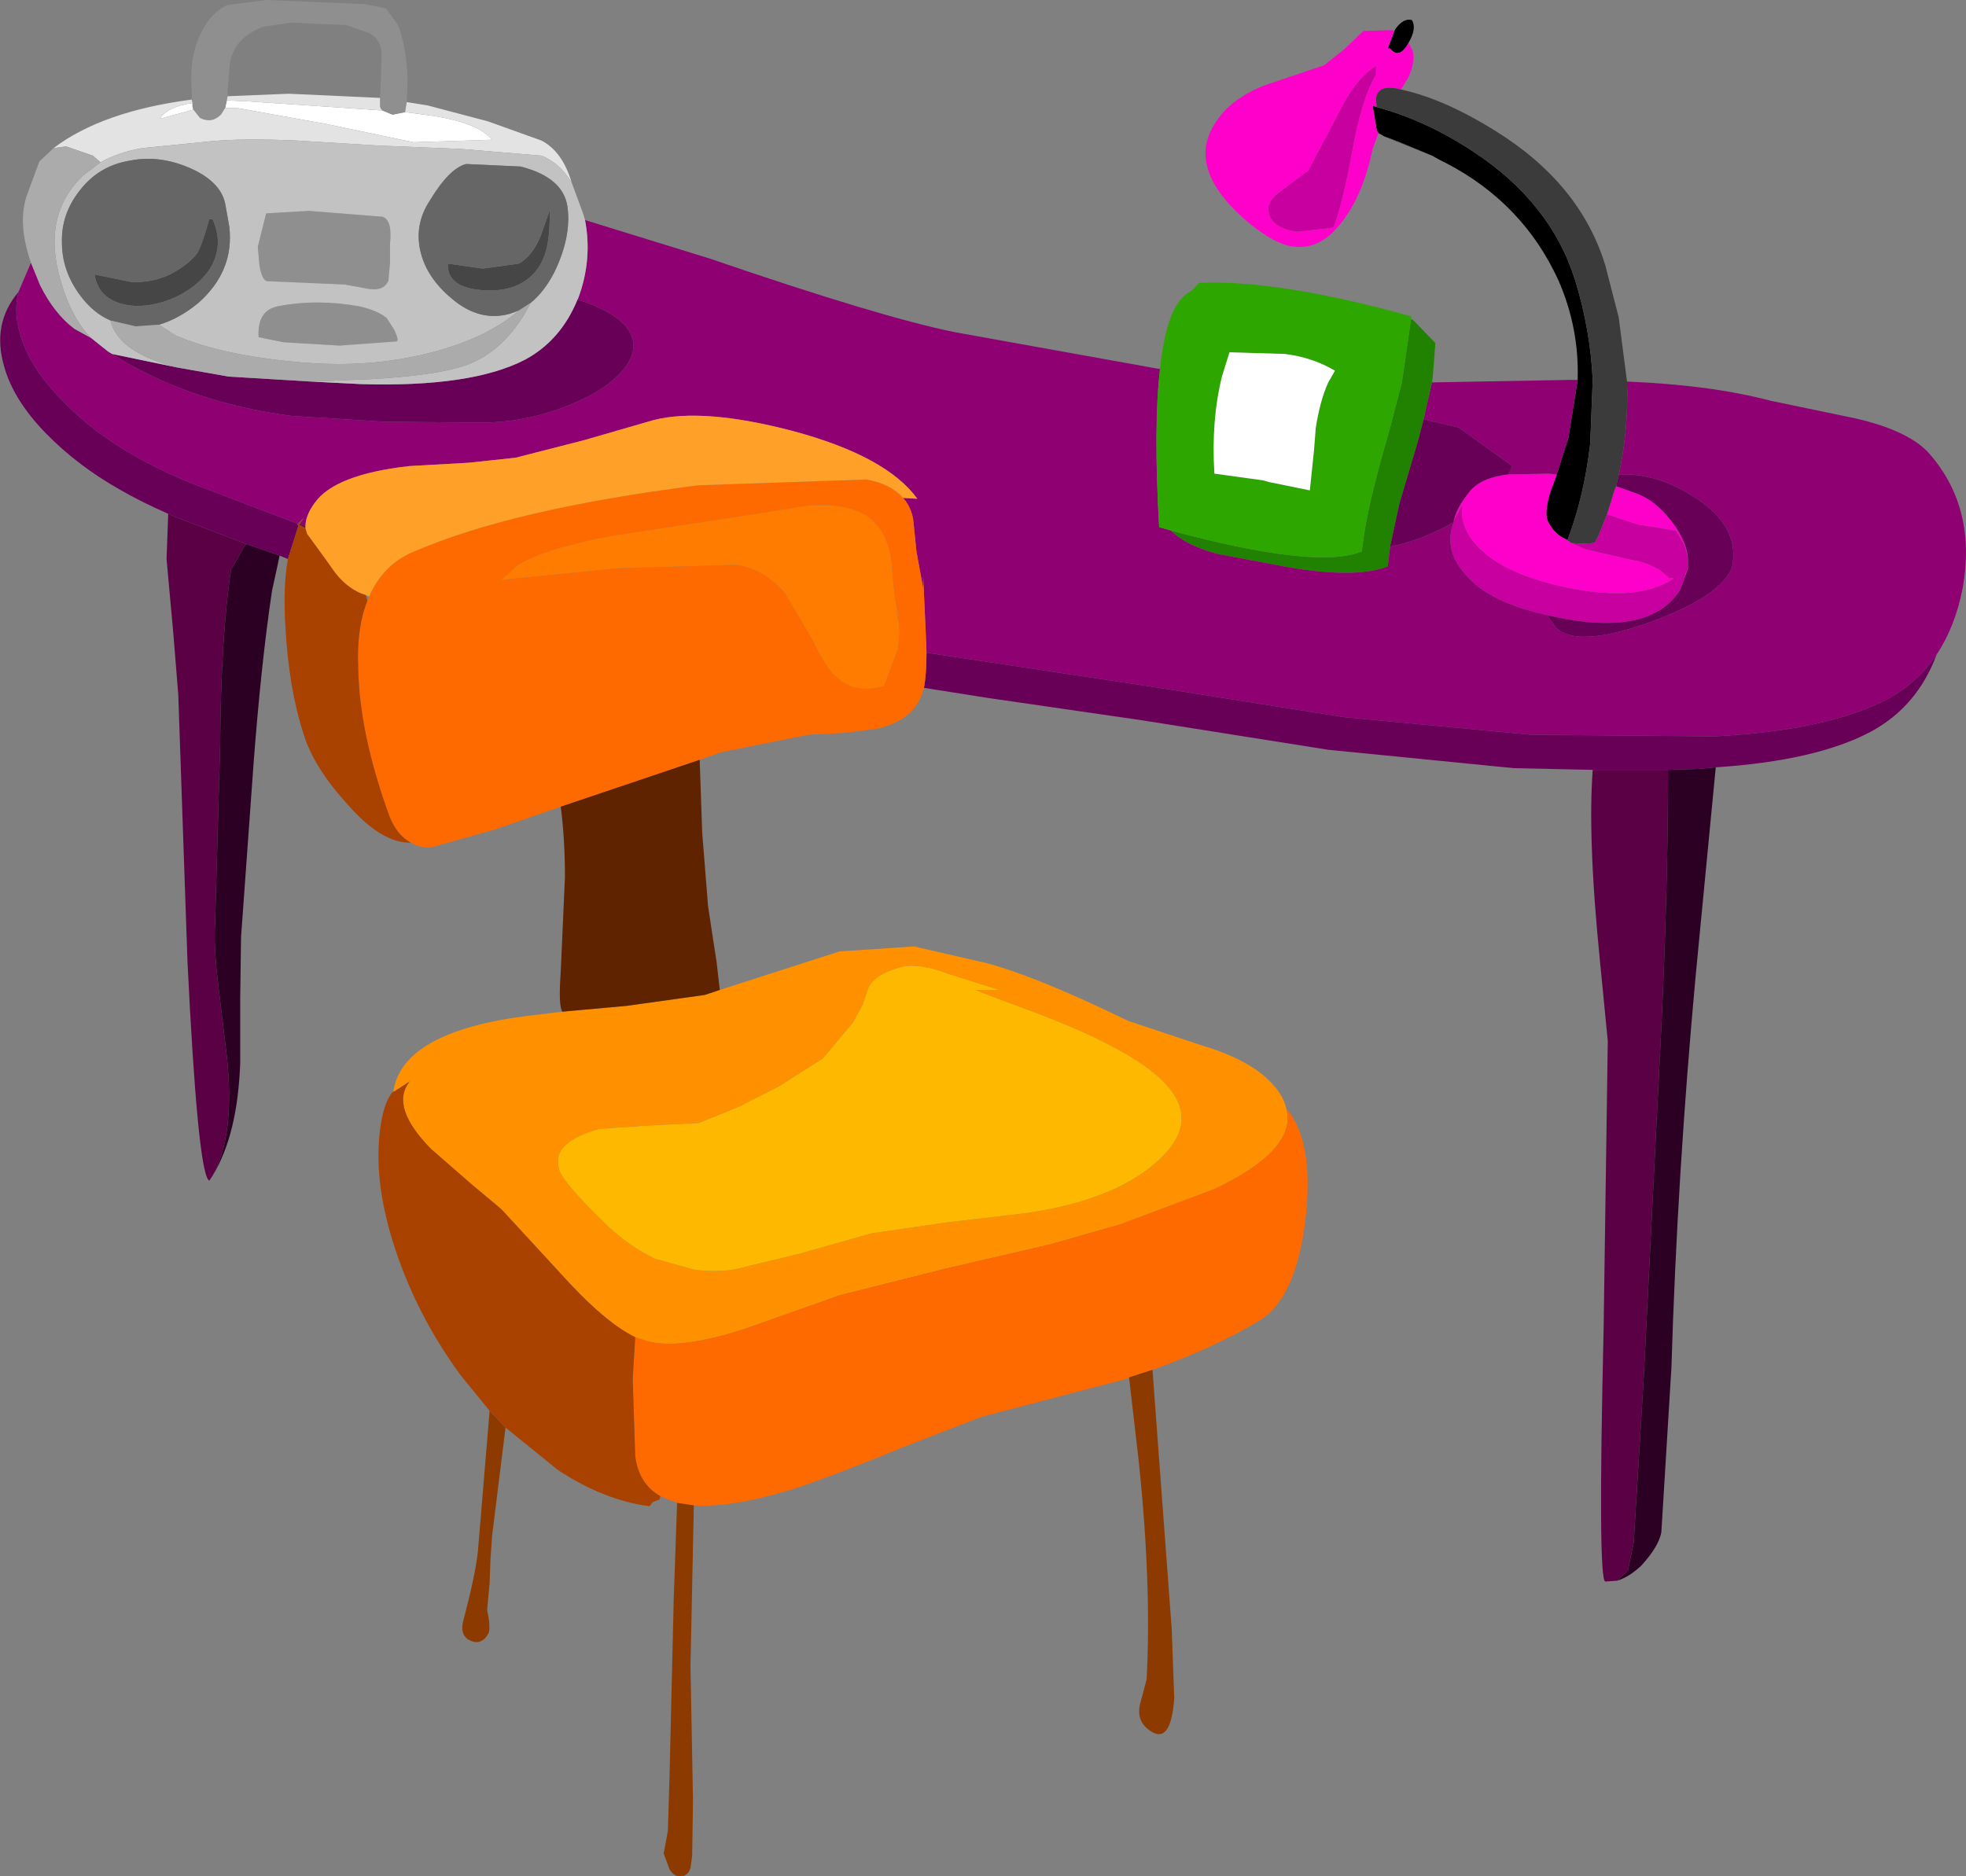 <?xml version="1.0" encoding="UTF-8" standalone="no"?>
<svg xmlns:xlink="http://www.w3.org/1999/xlink" height="112.1px" width="117.45px" xmlns="http://www.w3.org/2000/svg">
  <rect width="100%" height="100%" fill="#808080" stroke="none"/>
  <g transform="matrix(1.0, 0.0, 0.0, 1.0, 58.7, 56.1)">
    <path d="M24.6 -54.25 L24.65 -54.35 Q25.15 -55.05 25.65 -54.9 25.95 -54.4 25.45 -53.55 L25.4 -53.45 Q24.85 -52.55 24.35 -53.2 L24.2 -53.2 24.6 -54.25 M35.55 -33.4 Q35.65 -36.5 34.4 -39.35 32.3 -43.95 27.7 -46.35 L27.3 -46.55 26.85 -46.8 24.8 -47.65 24.0 -47.95 23.65 -48.15 23.55 -48.3 23.3 -49.8 23.55 -49.7 Q26.5 -48.9 29.3 -47.05 33.95 -44.0 35.4 -39.35 36.3 -36.45 36.45 -33.4 L36.3 -29.6 Q35.95 -26.5 34.95 -23.85 L34.8 -23.9 Q34.15 -24.2 33.8 -24.9 33.5 -25.4 33.95 -26.8 L34.3 -27.75 35.0 -29.95 35.55 -33.4" fill="#000000" fill-rule="evenodd" stroke="none"/>
    <path d="M25.45 -53.55 L25.7 -53.05 Q25.85 -52.4 25.45 -51.5 L25.0 -50.75 24.8 -50.8 Q23.6 -51.05 23.5 -50.2 L23.55 -49.7 23.3 -49.8 23.55 -48.3 23.65 -48.15 23.3 -47.2 Q22.6 -43.8 20.8 -42.1 19.6 -41.05 18.15 -41.45 17.1 -41.75 15.65 -43.0 12.15 -46.1 13.9 -48.75 14.8 -50.2 16.85 -51.0 L20.4 -52.2 21.6 -53.15 22.75 -54.25 24.45 -54.3 24.6 -54.25 24.2 -53.2 24.35 -53.2 Q24.85 -52.55 25.4 -53.45 L25.45 -53.55 M23.5 -51.65 L23.5 -52.15 Q22.3 -51.45 21.25 -49.3 L19.45 -45.9 17.9 -44.75 Q16.9 -44.05 17.1 -43.35 17.35 -42.45 18.8 -42.25 L20.95 -42.5 Q21.5 -43.85 22.1 -47.15 22.65 -50.2 23.5 -51.65 M34.8 -23.9 L35.2 -23.65 35.95 -23.3 36.15 -23.25 38.75 -22.65 Q40.25 -22.4 41.0 -21.55 L41.3 -21.55 Q39.0 -19.95 34.0 -21.2 L33.85 -21.25 Q31.35 -21.9 30.0 -23.05 28.8 -24.05 28.65 -25.25 L28.65 -25.9 28.15 -25.0 Q28.35 -25.8 29.0 -26.6 29.65 -27.55 31.4 -27.75 L33.8 -27.8 34.3 -27.75 33.95 -26.8 Q33.5 -25.4 33.8 -24.9 34.15 -24.2 34.8 -23.9 M37.3 -25.35 L37.75 -26.8 37.85 -27.05 39.1 -26.6 Q40.4 -26.1 41.45 -24.55 42.15 -23.45 42.15 -22.55 42.1 -23.45 41.4 -24.4 L39.2 -24.75 37.95 -25.15 37.7 -25.25 37.3 -25.35 M42.15 -22.15 L41.95 -21.6 42.0 -21.85 42.15 -22.15" fill="#ff00cb" fill-rule="evenodd" stroke="none"/>
    <path d="M25.0 -50.75 Q27.55 -50.2 30.6 -48.3 35.7 -45.15 37.2 -40.25 L38.0 -37.15 38.5 -33.3 Q38.6 -30.45 38.0 -27.7 L37.85 -27.05 37.75 -26.8 37.3 -25.35 36.8 -24.1 36.6 -23.7 36.25 -23.6 35.2 -23.65 34.8 -23.9 34.95 -23.85 Q35.95 -26.5 36.3 -29.6 L36.45 -33.4 Q36.3 -36.45 35.4 -39.35 33.95 -44.0 29.3 -47.05 26.5 -48.9 23.55 -49.7 L23.5 -50.2 Q23.6 -51.05 24.8 -50.8 L25.0 -50.75 M26.85 -46.8 L25.1 -47.5 24.0 -47.95 24.8 -47.65 26.85 -46.8" fill="#3b3b3b" fill-rule="evenodd" stroke="none"/>
    <path d="M23.5 -51.65 Q22.65 -50.2 22.1 -47.15 21.5 -43.85 20.95 -42.5 L18.8 -42.25 Q17.35 -42.45 17.1 -43.35 16.9 -44.05 17.9 -44.75 L19.45 -45.9 21.25 -49.3 Q22.3 -51.45 23.5 -52.15 L23.5 -51.65 M35.2 -23.65 L36.25 -23.6 36.6 -23.7 36.8 -24.1 37.3 -25.35 37.7 -25.25 37.95 -25.15 39.2 -24.75 41.4 -24.4 Q42.1 -23.45 42.15 -22.55 L42.15 -22.45 42.15 -22.15 42.0 -21.85 41.95 -21.6 41.7 -20.9 Q39.85 -17.9 33.7 -19.35 L33.3 -19.45 Q30.0 -20.25 28.7 -21.95 27.55 -23.35 28.15 -24.9 L28.15 -25.0 28.65 -25.9 28.65 -25.25 Q28.8 -24.05 30.0 -23.05 31.35 -21.9 33.85 -21.25 L34.0 -21.2 Q39.0 -19.95 41.3 -21.55 L41.0 -21.55 Q40.25 -22.4 38.75 -22.65 L36.15 -23.25 35.95 -23.3 35.2 -23.65" fill="#c900a0" fill-rule="evenodd" stroke="none"/>
    <path d="M25.6 -37.05 L25.75 -36.95 27.05 -35.6 26.9 -33.65 26.85 -33.25 26.35 -31.05 26.0 -29.7 24.9 -26.0 24.35 -23.45 24.2 -22.25 Q22.1 -21.45 17.5 -22.35 L14.05 -23.0 Q12.15 -23.5 11.25 -24.4 19.95 -22.05 22.65 -23.15 L22.7 -23.5 Q22.95 -25.75 24.25 -30.2 L24.45 -30.95 25.05 -33.25 25.6 -37.05" fill="#218100" fill-rule="evenodd" stroke="none"/>
    <path d="M38.5 -33.3 Q43.5 -33.1 47.1 -32.15 L52.15 -31.1 Q55.4 -30.35 56.6 -28.95 59.4 -25.7 58.55 -20.95 58.1 -18.65 57.0 -17.0 55.9 -15.35 54.1 -14.35 50.5 -12.45 43.7 -12.1 L32.75 -12.2 21.6 -13.25 10.55 -15.0 1.3 -16.4 -3.35 -17.1 -3.4 -18.4 -3.55 -21.65 -3.55 -20.95 -3.95 -23.15 -4.15 -25.1 Q-4.3 -25.85 -4.75 -26.35 L-3.95 -26.3 -3.9 -26.3 Q-5.75 -28.85 -11.35 -30.35 -16.7 -31.75 -19.65 -31.0 L-23.8 -29.8 -27.9 -28.75 -30.7 -28.45 -34.25 -28.25 Q-38.7 -27.75 -39.9 -26.05 -40.45 -25.3 -40.45 -24.65 L-40.8 -24.8 -40.55 -25.15 -40.9 -24.8 -47.2 -27.2 Q-49.05 -27.95 -50.55 -28.8 -53.15 -30.25 -54.95 -32.15 -56.95 -34.15 -57.5 -36.15 -57.9 -37.5 -57.6 -38.65 L-56.85 -40.4 -56.3 -39.05 Q-55.45 -37.35 -54.25 -36.45 L-53.25 -35.9 -52.25 -35.1 -52.0 -34.95 -51.85 -34.85 Q-47.35 -32.05 -41.3 -31.25 L-35.75 -30.9 -29.9 -30.85 Q-27.55 -30.85 -25.2 -31.7 -22.85 -32.55 -21.7 -33.75 -20.4 -35.1 -21.1 -36.3 -21.8 -37.45 -24.2 -38.2 L-24.15 -38.3 Q-23.3 -40.6 -23.75 -42.95 L-16.3 -40.65 Q-6.1 -37.15 -1.65 -36.25 L10.3 -34.1 10.6 -34.05 Q10.2 -30.6 10.55 -24.6 L11.25 -24.4 Q12.15 -23.5 14.05 -23.0 L17.5 -22.35 Q22.1 -21.45 24.2 -22.25 L24.35 -23.45 24.4 -23.45 Q26.2 -23.8 28.15 -24.9 27.55 -23.35 28.7 -21.95 30.0 -20.25 33.3 -19.45 L33.7 -19.35 34.25 -18.6 Q35.5 -17.35 39.95 -18.95 41.85 -19.65 43.2 -20.5 44.65 -21.5 44.8 -22.35 45.2 -24.65 42.6 -26.35 40.3 -27.85 38.05 -27.75 L38.0 -27.7 Q38.6 -30.45 38.5 -33.3 M26.85 -33.25 L35.05 -33.4 35.55 -33.4 35.0 -29.95 34.3 -27.75 33.8 -27.8 31.4 -27.75 31.65 -28.25 28.45 -30.55 26.35 -31.05 26.85 -33.25" fill="#8f0072" fill-rule="evenodd" stroke="none"/>
    <path d="M10.6 -34.05 Q11.0 -38.0 12.45 -38.7 L12.95 -39.2 Q17.7 -39.4 25.6 -37.2 L25.6 -37.05 25.05 -33.25 24.45 -30.95 24.25 -30.2 Q22.95 -25.75 22.7 -23.5 L22.65 -23.15 Q19.95 -22.05 11.25 -24.4 L10.55 -24.6 Q10.2 -30.6 10.6 -34.05 M20.65 -33.25 L21.05 -33.95 Q19.7 -34.75 18.05 -34.95 L14.75 -35.05 14.3 -33.6 Q13.65 -30.95 13.85 -27.8 L16.75 -27.4 17.1 -27.3 19.55 -26.8 19.8 -29.2 19.9 -30.5 Q20.15 -32.15 20.65 -33.25" fill="#2da700" fill-rule="evenodd" stroke="none"/>
    <path d="M20.65 -33.25 Q20.15 -32.15 19.9 -30.5 L19.8 -29.2 19.55 -26.8 17.1 -27.3 16.75 -27.4 13.85 -27.8 Q13.65 -30.95 14.3 -33.6 L14.75 -35.05 18.05 -34.95 Q19.7 -34.75 21.05 -33.95 L20.65 -33.25 M-45.15 -50.1 L-44.0 -50.05 -38.05 -49.65 -35.85 -49.5 -35.25 -49.25 -34.5 -49.4 -33.35 -49.25 Q-30.2 -48.85 -29.3 -47.75 L-34.0 -47.6 -39.25 -48.7 -44.55 -49.65 -45.25 -49.65 -45.15 -50.1 M-47.2 -49.95 L-47.2 -49.75 -47.15 -49.55 -49.15 -49.0 Q-48.75 -49.7 -47.2 -49.95" fill="#ffffff" fill-rule="evenodd" stroke="none"/>
    <path d="M57.0 -17.0 Q55.85 -13.9 53.1 -12.4 49.85 -10.65 43.8 -10.25 L42.7 -10.15 40.95 -10.1 36.95 -10.1 36.45 -10.1 31.75 -10.2 20.65 -11.3 9.6 -13.05 0.3 -14.4 -3.5 -15.0 Q-3.35 -15.85 -3.35 -17.1 L1.3 -16.4 10.55 -15.0 21.6 -13.25 32.75 -12.2 43.7 -12.1 Q50.5 -12.45 54.1 -14.35 55.9 -15.35 57.0 -17.0 M-41.5 -22.7 L-42.0 -22.9 -44.0 -23.6 -48.2 -25.2 -48.65 -25.4 Q-50.25 -26.1 -51.55 -26.85 -54.1 -28.3 -55.95 -30.2 -57.9 -32.2 -58.45 -34.2 -59.2 -36.75 -57.6 -38.65 -57.9 -37.5 -57.5 -36.15 -56.95 -34.15 -54.95 -32.15 -53.15 -30.25 -50.55 -28.8 -49.05 -27.95 -47.2 -27.2 L-40.9 -24.8 -40.95 -24.75 -40.85 -24.75 -41.5 -22.7 M37.85 -27.05 L38.0 -27.7 38.05 -27.75 Q40.3 -27.85 42.6 -26.35 45.2 -24.65 44.8 -22.35 44.65 -21.5 43.2 -20.5 41.85 -19.65 39.95 -18.95 35.5 -17.35 34.25 -18.6 L33.7 -19.35 Q39.85 -17.9 41.7 -20.9 L41.95 -21.6 42.15 -22.15 42.15 -22.45 42.15 -22.55 Q42.15 -23.45 41.45 -24.55 40.4 -26.1 39.1 -26.6 L37.85 -27.05 M24.35 -23.45 L24.9 -26.0 26.0 -29.7 26.35 -31.05 28.45 -30.55 31.65 -28.25 31.4 -27.75 Q29.65 -27.55 29.0 -26.6 28.35 -25.8 28.15 -25.0 L28.15 -24.9 Q26.2 -23.8 24.4 -23.45 L24.35 -23.45 M-40.1 -33.3 L-37.15 -33.15 Q-30.55 -32.95 -27.35 -34.6 -25.2 -35.75 -24.2 -38.2 -21.8 -37.45 -21.1 -36.3 -20.4 -35.1 -21.7 -33.75 -22.85 -32.55 -25.2 -31.7 -27.55 -30.85 -29.9 -30.85 L-35.75 -30.9 -41.3 -31.25 Q-47.35 -32.05 -51.85 -34.85 L-52.0 -34.95 -48.15 -34.15 -45.05 -33.6 -40.1 -33.3 M-40.8 -24.8 L-40.45 -24.65 -40.45 -24.55 -40.85 -24.75 -40.8 -24.8" fill="#680058" fill-rule="evenodd" stroke="none"/>
    <path d="M37.9 38.35 L37.2 38.4 Q36.75 38.3 37.1 23.4 L37.35 6.1 36.9 1.5 Q36.5 -2.45 36.4 -5.35 36.3 -8.1 36.45 -10.1 L36.95 -10.1 40.95 -10.1 Q40.95 -3.25 40.55 5.25 L39.5 26.15 38.9 36.05 38.55 37.75 37.9 38.35 M-46.0 14.15 L-46.2 14.45 -46.25 14.4 Q-46.9 13.65 -47.5 1.35 L-48.05 -14.6 -48.35 -18.3 -48.75 -22.7 -48.65 -25.4 -48.2 -25.2 -44.0 -23.6 -44.1 -23.45 -44.9 -22.05 Q-45.5 -18.15 -45.55 -11.5 L-45.85 -0.95 Q-45.95 0.4 -45.65 2.85 L-45.15 7.0 Q-44.65 11.75 -46.0 14.15" fill="#5b0044" fill-rule="evenodd" stroke="none"/>
    <path d="M43.8 -10.25 L42.6 2.2 Q41.5 14.1 41.15 25.65 L40.55 35.45 Q40.4 36.3 39.35 37.45 38.6 38.15 37.9 38.35 L38.55 37.75 38.9 36.05 39.5 26.15 40.55 5.25 Q40.95 -3.25 40.95 -10.1 L42.7 -10.15 43.8 -10.25 M-42.0 -22.9 L-42.1 -22.4 -42.45 -20.8 Q-43.1 -16.45 -43.55 -10.5 L-44.3 -0.1 -44.35 3.55 -44.35 7.4 Q-44.5 11.7 -46.0 14.15 -44.65 11.75 -45.15 7.0 L-45.65 2.85 Q-45.95 0.4 -45.85 -0.95 L-45.55 -11.5 Q-45.5 -18.15 -44.9 -22.05 L-44.1 -23.45 -44.0 -23.6 -42.0 -22.9" fill="#2b0023" fill-rule="evenodd" stroke="none"/>
    <path d="M-15.7 3.05 L-8.55 0.75 -4.1 0.45 0.25 1.45 Q3.25 2.25 8.7 4.9 L13.05 6.35 Q15.75 7.15 17.05 8.4 17.95 9.25 18.15 10.15 18.8 12.6 13.85 14.95 L8.25 17.05 4.05 18.25 -2.2 19.7 -8.55 21.3 -14.2 23.3 Q-18.05 24.55 -20.0 24.05 L-20.75 23.8 Q-22.4 23.0 -24.65 20.6 L-28.75 16.15 -30.6 14.6 -32.95 12.55 Q-35.4 10.05 -34.25 8.55 L-34.1 8.4 -34.35 8.6 -35.2 9.15 -35.2 9.1 Q-34.65 5.55 -27.2 4.6 L-25.1 4.35 -21.25 4.0 -16.6 3.35 -15.7 3.05 M8.25 6.7 Q6.4 5.65 3.4 4.5 L-0.45 3.05 1.0 3.05 -2.0 2.1 Q-3.95 1.35 -5.1 1.75 -6.5 2.15 -6.85 3.0 L-7.15 3.9 -7.75 5.0 -9.55 7.15 -12.15 8.8 -14.5 10.0 -16.95 11.0 -19.95 11.15 -22.9 11.35 Q-25.55 12.1 -25.35 13.45 L-25.3 13.8 Q-25.0 14.65 -22.35 17.2 -21.05 18.4 -19.6 19.1 L-17.3 19.75 Q-16.1 19.95 -14.8 19.75 L-10.9 18.8 -6.65 17.6 -2.2 16.95 2.5 16.4 Q8.2 15.6 10.8 12.95 12.4 11.3 11.65 9.7 10.95 8.2 8.25 6.7" fill="#ff9000" fill-rule="evenodd" stroke="none"/>
    <path d="M8.25 6.7 Q10.95 8.2 11.65 9.7 12.4 11.3 10.8 12.95 8.2 15.6 2.5 16.4 L-2.2 16.95 -6.65 17.6 -10.9 18.8 -14.8 19.75 Q-16.1 19.95 -17.3 19.75 L-19.6 19.1 Q-21.05 18.4 -22.35 17.2 -25.0 14.65 -25.3 13.8 L-25.35 13.45 Q-25.55 12.1 -22.9 11.35 L-19.95 11.15 -16.95 11.0 -14.5 10.0 -12.15 8.8 -9.55 7.15 -7.75 5.0 -7.15 3.9 -6.85 3.0 Q-6.5 2.15 -5.1 1.75 -3.95 1.35 -2.0 2.1 L1.0 3.05 -0.45 3.05 3.4 4.5 Q6.4 5.65 8.25 6.7" fill="#ffb800" fill-rule="evenodd" stroke="none"/>
    <path d="M-3.5 -15.0 L-3.55 -14.85 Q-4.05 -13.05 -6.35 -12.55 L-8.4 -12.3 -10.4 -12.2 -15.65 -11.15 -16.9 -10.7 -25.2 -7.9 -29.1 -6.55 -33.0 -5.45 Q-33.65 -5.45 -34.15 -5.75 -35.1 -6.25 -35.55 -7.65 -37.25 -12.45 -37.3 -16.25 -37.4 -18.6 -36.75 -20.2 L-36.65 -20.45 Q-35.8 -22.4 -33.95 -23.15 -28.05 -25.7 -17.0 -27.1 L-6.95 -27.45 Q-5.5 -27.2 -4.75 -26.35 -4.3 -25.85 -4.15 -25.1 L-3.95 -23.15 -3.55 -20.95 -3.55 -21.65 -3.4 -18.4 -3.35 -17.1 Q-3.35 -15.85 -3.5 -15.0 M18.15 10.15 Q19.8 12.05 19.3 16.65 18.75 21.45 16.55 22.8 13.9 24.4 10.15 25.75 L8.75 26.2 8.55 26.3 -0.05 28.55 -4.7 30.35 Q-8.95 32.1 -11.4 32.9 -15.05 34.0 -17.25 33.85 L-18.25 33.7 -19.25 33.3 Q-20.55 32.55 -20.75 30.9 L-20.9 26.3 -20.75 23.8 -20.0 24.05 Q-18.05 24.55 -14.2 23.3 L-8.55 21.3 -2.2 19.7 4.05 18.25 8.25 17.05 13.85 14.95 Q18.8 12.6 18.15 10.15 M-14.15 -25.3 L-22.05 -24.1 Q-26.1 -23.35 -27.75 -22.35 L-28.75 -21.45 -21.7 -22.15 -14.65 -22.35 Q-13.0 -22.05 -11.8 -20.65 L-10.3 -18.1 -10.15 -17.85 Q-9.5 -16.45 -8.9 -15.8 L-8.55 -15.5 Q-7.55 -14.65 -5.9 -15.1 L-5.8 -15.35 -5.05 -17.35 -5.05 -17.5 Q-4.8 -18.7 -5.25 -19.75 L-4.95 -19.1 Q-5.25 -19.9 -5.4 -22.15 -5.55 -24.25 -6.8 -25.2 -8.0 -26.05 -10.4 -25.9 L-14.15 -25.3" fill="#ff6a00" fill-rule="evenodd" stroke="none"/>
    <path d="M10.15 25.75 L11.3 41.25 11.45 45.35 Q11.25 48.35 9.85 47.2 9.2 46.65 9.4 45.75 L9.8 44.25 Q10.1 38.7 9.35 31.4 L8.75 26.2 10.15 25.75 M-17.25 33.85 L-17.45 43.45 -17.3 51.5 -17.35 54.8 -17.45 55.5 Q-17.55 55.9 -17.9 56.0 -18.4 56.1 -18.7 55.6 L-19.05 54.65 -18.8 53.3 -18.7 49.95 -18.45 39.4 -18.25 33.7 -17.25 33.85 M-28.5 29.2 L-29.3 35.65 -29.4 37.1 -29.45 38.5 -29.6 40.1 Q-29.35 41.25 -29.55 41.55 -30.0 42.3 -30.75 41.85 -31.25 41.5 -31.0 40.65 -30.3 38.0 -30.15 36.6 L-29.45 28.2 -28.5 29.2" fill="#8c3a00" fill-rule="evenodd" stroke="none"/>
    <path d="M-47.25 -50.15 L-47.25 -50.65 Q-47.4 -52.65 -46.75 -54.0 -46.15 -55.35 -45.1 -55.8 L-42.8 -56.1 -36.9 -55.85 -35.65 -55.6 -34.95 -54.65 Q-34.4 -53.3 -34.35 -51.3 L-34.4 -50.0 -34.5 -49.4 -35.25 -49.25 -35.85 -49.5 -35.95 -49.6 -36.0 -49.75 -36.0 -50.25 -35.95 -51.15 -35.9 -52.9 Q-35.95 -53.75 -36.6 -54.1 L-38.0 -54.6 -41.3 -54.75 -43.0 -54.5 Q-44.9 -53.75 -45.0 -52.0 L-45.1 -50.55 -45.1 -50.35 -45.15 -50.1 -45.25 -49.65 -45.5 -49.25 Q-46.05 -48.7 -46.75 -49.05 L-47.15 -49.55 -47.2 -49.75 -47.2 -49.95 -47.25 -50.15 M-43.3 -41.35 L-42.8 -43.35 -40.25 -43.5 -35.85 -43.15 Q-35.25 -42.95 -35.4 -41.55 L-35.4 -40.4 -35.5 -39.3 -35.6 -39.15 Q-35.9 -38.7 -36.75 -38.85 L-38.1 -39.1 -42.75 -39.3 Q-43.05 -39.35 -43.2 -40.25 L-43.3 -41.35 M-43.25 -35.95 Q-43.35 -37.55 -42.1 -37.8 -39.8 -38.25 -37.25 -37.8 -36.15 -37.55 -35.6 -37.1 L-35.15 -36.4 Q-34.85 -35.75 -35.0 -35.7 L-38.4 -35.45 -41.75 -35.65 -43.25 -35.95" fill="#8f8f8f" fill-rule="evenodd" stroke="none"/>
    <path d="M-55.5 -47.25 Q-52.6 -49.45 -47.25 -50.15 L-47.2 -49.95 Q-48.75 -49.7 -49.15 -49.0 L-47.15 -49.55 -46.75 -49.05 Q-46.05 -48.7 -45.5 -49.25 L-45.25 -49.65 -44.55 -49.65 -39.25 -48.7 -34.0 -47.6 -29.3 -47.75 Q-30.2 -48.85 -33.35 -49.25 L-34.5 -49.4 -34.4 -50.0 -33.15 -49.8 -29.55 -48.85 -26.35 -47.7 Q-25.1 -47.05 -24.55 -45.2 -25.25 -46.35 -26.35 -46.8 L-31.15 -47.2 -36.05 -47.4 -40.95 -47.7 Q-44.25 -47.85 -46.2 -47.65 L-50.2 -47.25 Q-51.65 -47.0 -52.7 -46.4 L-53.15 -46.8 -54.75 -47.35 -55.5 -47.25 M-35.85 -49.5 L-38.05 -49.65 -44.0 -50.05 -45.15 -50.1 -45.1 -50.35 -41.45 -50.5 -36.0 -50.25 -36.0 -49.75 -35.95 -49.6 -35.85 -49.5" fill="#e3e3e3" fill-rule="evenodd" stroke="none"/>
    <path d="M-24.55 -45.2 L-23.85 -43.3 -23.75 -42.95 Q-23.3 -40.6 -24.15 -38.3 L-24.2 -38.2 Q-25.2 -35.75 -27.35 -34.6 -30.55 -32.95 -37.15 -33.15 L-40.1 -33.3 -36.45 -33.45 Q-32.2 -33.7 -30.55 -34.4 -28.35 -35.35 -27.0 -38.0 -26.2 -38.65 -25.6 -39.8 -24.55 -41.95 -24.8 -43.75 -25.05 -45.5 -27.6 -46.15 L-30.85 -46.3 Q-31.85 -46.05 -33.0 -44.15 -34.0 -42.65 -33.55 -40.95 -33.15 -39.45 -31.7 -38.25 -30.05 -36.85 -28.25 -37.35 L-27.7 -37.55 Q-29.55 -35.95 -32.7 -35.1 -36.2 -34.15 -40.05 -34.4 -45.15 -34.75 -48.2 -36.05 L-49.2 -36.7 Q-48.0 -37.05 -46.85 -38.0 -44.7 -39.9 -45.0 -42.55 L-45.25 -43.95 Q-45.55 -45.3 -47.45 -46.1 -49.25 -46.85 -50.95 -46.5 -52.8 -46.2 -53.95 -44.7 -55.05 -43.3 -55.0 -41.6 -55.0 -39.95 -53.95 -38.5 -53.15 -37.4 -52.1 -36.95 -51.65 -35.05 -48.15 -34.15 L-52.0 -34.95 -52.25 -35.1 -53.25 -35.9 Q-54.45 -37.1 -55.1 -39.4 -56.2 -43.25 -53.75 -45.6 L-52.7 -46.4 Q-51.65 -47.0 -50.2 -47.25 L-46.2 -47.65 Q-44.25 -47.85 -40.95 -47.7 L-36.05 -47.4 -31.15 -47.2 -26.35 -46.8 Q-25.25 -46.35 -24.55 -45.2 M-43.3 -41.35 L-43.2 -40.25 Q-43.05 -39.35 -42.75 -39.3 L-38.1 -39.1 -36.75 -38.85 Q-35.9 -38.7 -35.6 -39.15 L-35.5 -39.3 -35.4 -40.4 -35.4 -41.55 Q-35.25 -42.95 -35.85 -43.15 L-40.25 -43.5 -42.8 -43.35 -43.3 -41.35 M-43.25 -35.95 L-41.75 -35.65 -38.4 -35.45 -35.0 -35.7 Q-34.85 -35.75 -35.15 -36.4 L-35.6 -37.1 Q-36.15 -37.55 -37.25 -37.8 -39.8 -38.25 -42.1 -37.8 -43.35 -37.55 -43.25 -35.95" fill="#c2c2c2" fill-rule="evenodd" stroke="none"/>
    <path d="M-46.9 -41.0 Q-46.6 -41.55 -46.2 -43.0 L-46.0 -43.0 Q-45.3 -41.45 -46.15 -40.05 -46.95 -38.85 -48.55 -38.2 -50.15 -37.6 -51.45 -37.95 -52.85 -38.35 -53.05 -39.7 L-50.85 -39.25 Q-49.6 -39.2 -48.55 -39.7 -47.4 -40.3 -46.9 -41.0 M-27.7 -39.1 Q-28.75 -38.6 -30.25 -38.8 -32.0 -39.05 -31.95 -40.35 L-29.85 -40.05 -27.7 -40.35 Q-26.9 -40.8 -26.4 -42.0 L-25.85 -43.55 Q-25.85 -41.85 -26.1 -41.05 -26.5 -39.7 -27.7 -39.1" fill="#464646" fill-rule="evenodd" stroke="none"/>
    <path d="M-46.9 -41.0 Q-47.4 -40.3 -48.55 -39.7 -49.6 -39.2 -50.85 -39.25 L-53.05 -39.7 Q-52.85 -38.35 -51.45 -37.95 -50.15 -37.6 -48.55 -38.2 -46.95 -38.85 -46.15 -40.05 -45.3 -41.45 -46.0 -43.0 L-46.2 -43.0 Q-46.6 -41.55 -46.9 -41.0 M-52.1 -36.95 Q-53.15 -37.4 -53.95 -38.5 -55.0 -39.95 -55.0 -41.6 -55.05 -43.3 -53.95 -44.7 -52.8 -46.2 -50.95 -46.5 -49.25 -46.85 -47.45 -46.1 -45.55 -45.3 -45.25 -43.95 L-45.0 -42.55 Q-44.7 -39.9 -46.85 -38.0 -48.0 -37.05 -49.2 -36.7 L-50.6 -36.6 -52.1 -36.95 M-27.7 -37.55 L-28.25 -37.35 Q-30.05 -36.85 -31.7 -38.25 -33.15 -39.45 -33.55 -40.95 -34.0 -42.65 -33.0 -44.15 -31.85 -46.05 -30.85 -46.3 L-27.6 -46.15 Q-25.05 -45.5 -24.8 -43.75 -24.55 -41.95 -25.6 -39.8 -26.2 -38.65 -27.0 -38.0 L-27.7 -37.55 M-27.7 -39.1 Q-26.5 -39.7 -26.1 -41.05 -25.85 -41.85 -25.85 -43.55 L-26.4 -42.0 Q-26.9 -40.8 -27.7 -40.35 L-29.85 -40.05 -31.95 -40.35 Q-32.0 -39.05 -30.25 -38.8 -28.75 -38.6 -27.7 -39.1" fill="#666666" fill-rule="evenodd" stroke="none"/>
    <path d="M-56.85 -40.4 Q-57.7 -42.85 -57.05 -44.55 L-56.35 -46.45 -55.5 -47.25 -54.75 -47.35 -53.15 -46.8 -52.7 -46.4 -53.75 -45.6 Q-56.2 -43.25 -55.1 -39.4 -54.45 -37.1 -53.25 -35.9 L-54.25 -36.45 Q-55.45 -37.35 -56.3 -39.05 L-56.85 -40.4 M-52.1 -36.95 L-50.6 -36.6 -49.2 -36.7 -48.2 -36.05 Q-45.15 -34.75 -40.05 -34.4 -36.2 -34.15 -32.7 -35.1 -29.55 -35.95 -27.7 -37.55 L-27.0 -38.0 Q-28.35 -35.35 -30.55 -34.4 -32.2 -33.7 -36.45 -33.45 L-40.1 -33.3 -45.05 -33.6 -48.15 -34.15 Q-51.65 -35.05 -52.1 -36.95" fill="#ababab" fill-rule="evenodd" stroke="none"/>
    <path d="M-19.25 33.3 L-19.3 33.5 -19.7 33.65 -19.9 33.9 Q-22.6 33.55 -25.35 31.75 L-28.5 29.2 -29.45 28.2 -31.2 26.05 Q-33.75 22.55 -35.05 18.65 -36.4 14.65 -36.0 11.45 -35.8 9.75 -35.2 9.1 L-35.2 9.15 -34.35 8.6 -34.25 8.55 Q-35.4 10.05 -32.95 12.55 L-30.6 14.6 -28.75 16.15 -24.65 20.6 Q-22.4 23.0 -20.75 23.8 L-20.9 26.3 -20.75 30.9 Q-20.55 32.55 -19.25 33.3 M-34.15 -5.75 Q-35.9 -5.7 -37.95 -8.05 -39.95 -10.25 -40.55 -12.2 -41.45 -14.95 -41.65 -18.65 -41.8 -21.05 -41.5 -22.7 L-40.85 -24.75 -40.95 -24.75 -40.9 -24.8 -40.55 -25.15 -40.8 -24.8 -40.85 -24.75 -40.45 -24.55 -40.35 -24.2 -39.4 -22.9 -38.65 -21.85 Q-37.85 -20.85 -36.85 -20.55 L-36.75 -20.2 Q-37.4 -18.6 -37.3 -16.25 -37.25 -12.45 -35.55 -7.65 -35.1 -6.25 -34.15 -5.75" fill="#a94200" fill-rule="evenodd" stroke="none"/>
    <path d="M-40.45 -24.65 Q-40.45 -25.3 -39.9 -26.05 -38.7 -27.75 -34.25 -28.25 L-30.7 -28.45 -27.9 -28.75 -23.8 -29.8 -19.65 -31.0 Q-16.7 -31.75 -11.35 -30.35 -5.75 -28.85 -3.9 -26.3 L-3.95 -26.3 -4.75 -26.35 Q-5.5 -27.2 -6.95 -27.45 L-17.0 -27.1 Q-28.05 -25.7 -33.95 -23.15 -35.8 -22.4 -36.65 -20.45 L-36.85 -20.55 Q-37.85 -20.85 -38.65 -21.85 L-39.4 -22.9 -40.35 -24.2 -40.45 -24.55 -40.45 -24.65" fill="#ffa128" fill-rule="evenodd" stroke="none"/>
    <path d="M-14.15 -25.3 L-10.4 -25.9 Q-8.0 -26.05 -6.8 -25.2 -5.55 -24.25 -5.4 -22.15 -5.25 -19.9 -4.95 -19.1 L-5.25 -19.75 Q-4.8 -18.7 -5.05 -17.5 L-5.05 -17.35 -5.8 -15.35 -5.9 -15.1 Q-7.55 -14.65 -8.55 -15.5 L-8.9 -15.8 Q-9.5 -16.45 -10.15 -17.85 L-10.3 -18.1 -11.8 -20.65 Q-13.0 -22.05 -14.65 -22.35 L-21.7 -22.15 -28.75 -21.45 -27.75 -22.35 Q-26.1 -23.35 -22.05 -24.1 L-14.15 -25.3" fill="#ff7c00" fill-rule="evenodd" stroke="none"/>
    <path d="M-16.9 -10.7 L-16.75 -6.35 -16.4 -1.95 -15.95 1.0 -15.9 1.3 -15.7 3.05 -16.6 3.35 -21.25 4.0 -25.1 4.35 Q-25.35 4.05 -25.2 1.95 L-24.95 -3.7 Q-24.95 -5.95 -25.2 -7.9 L-16.9 -10.7" fill="#602300" fill-rule="evenodd" stroke="none"/>
  </g>
</svg>
